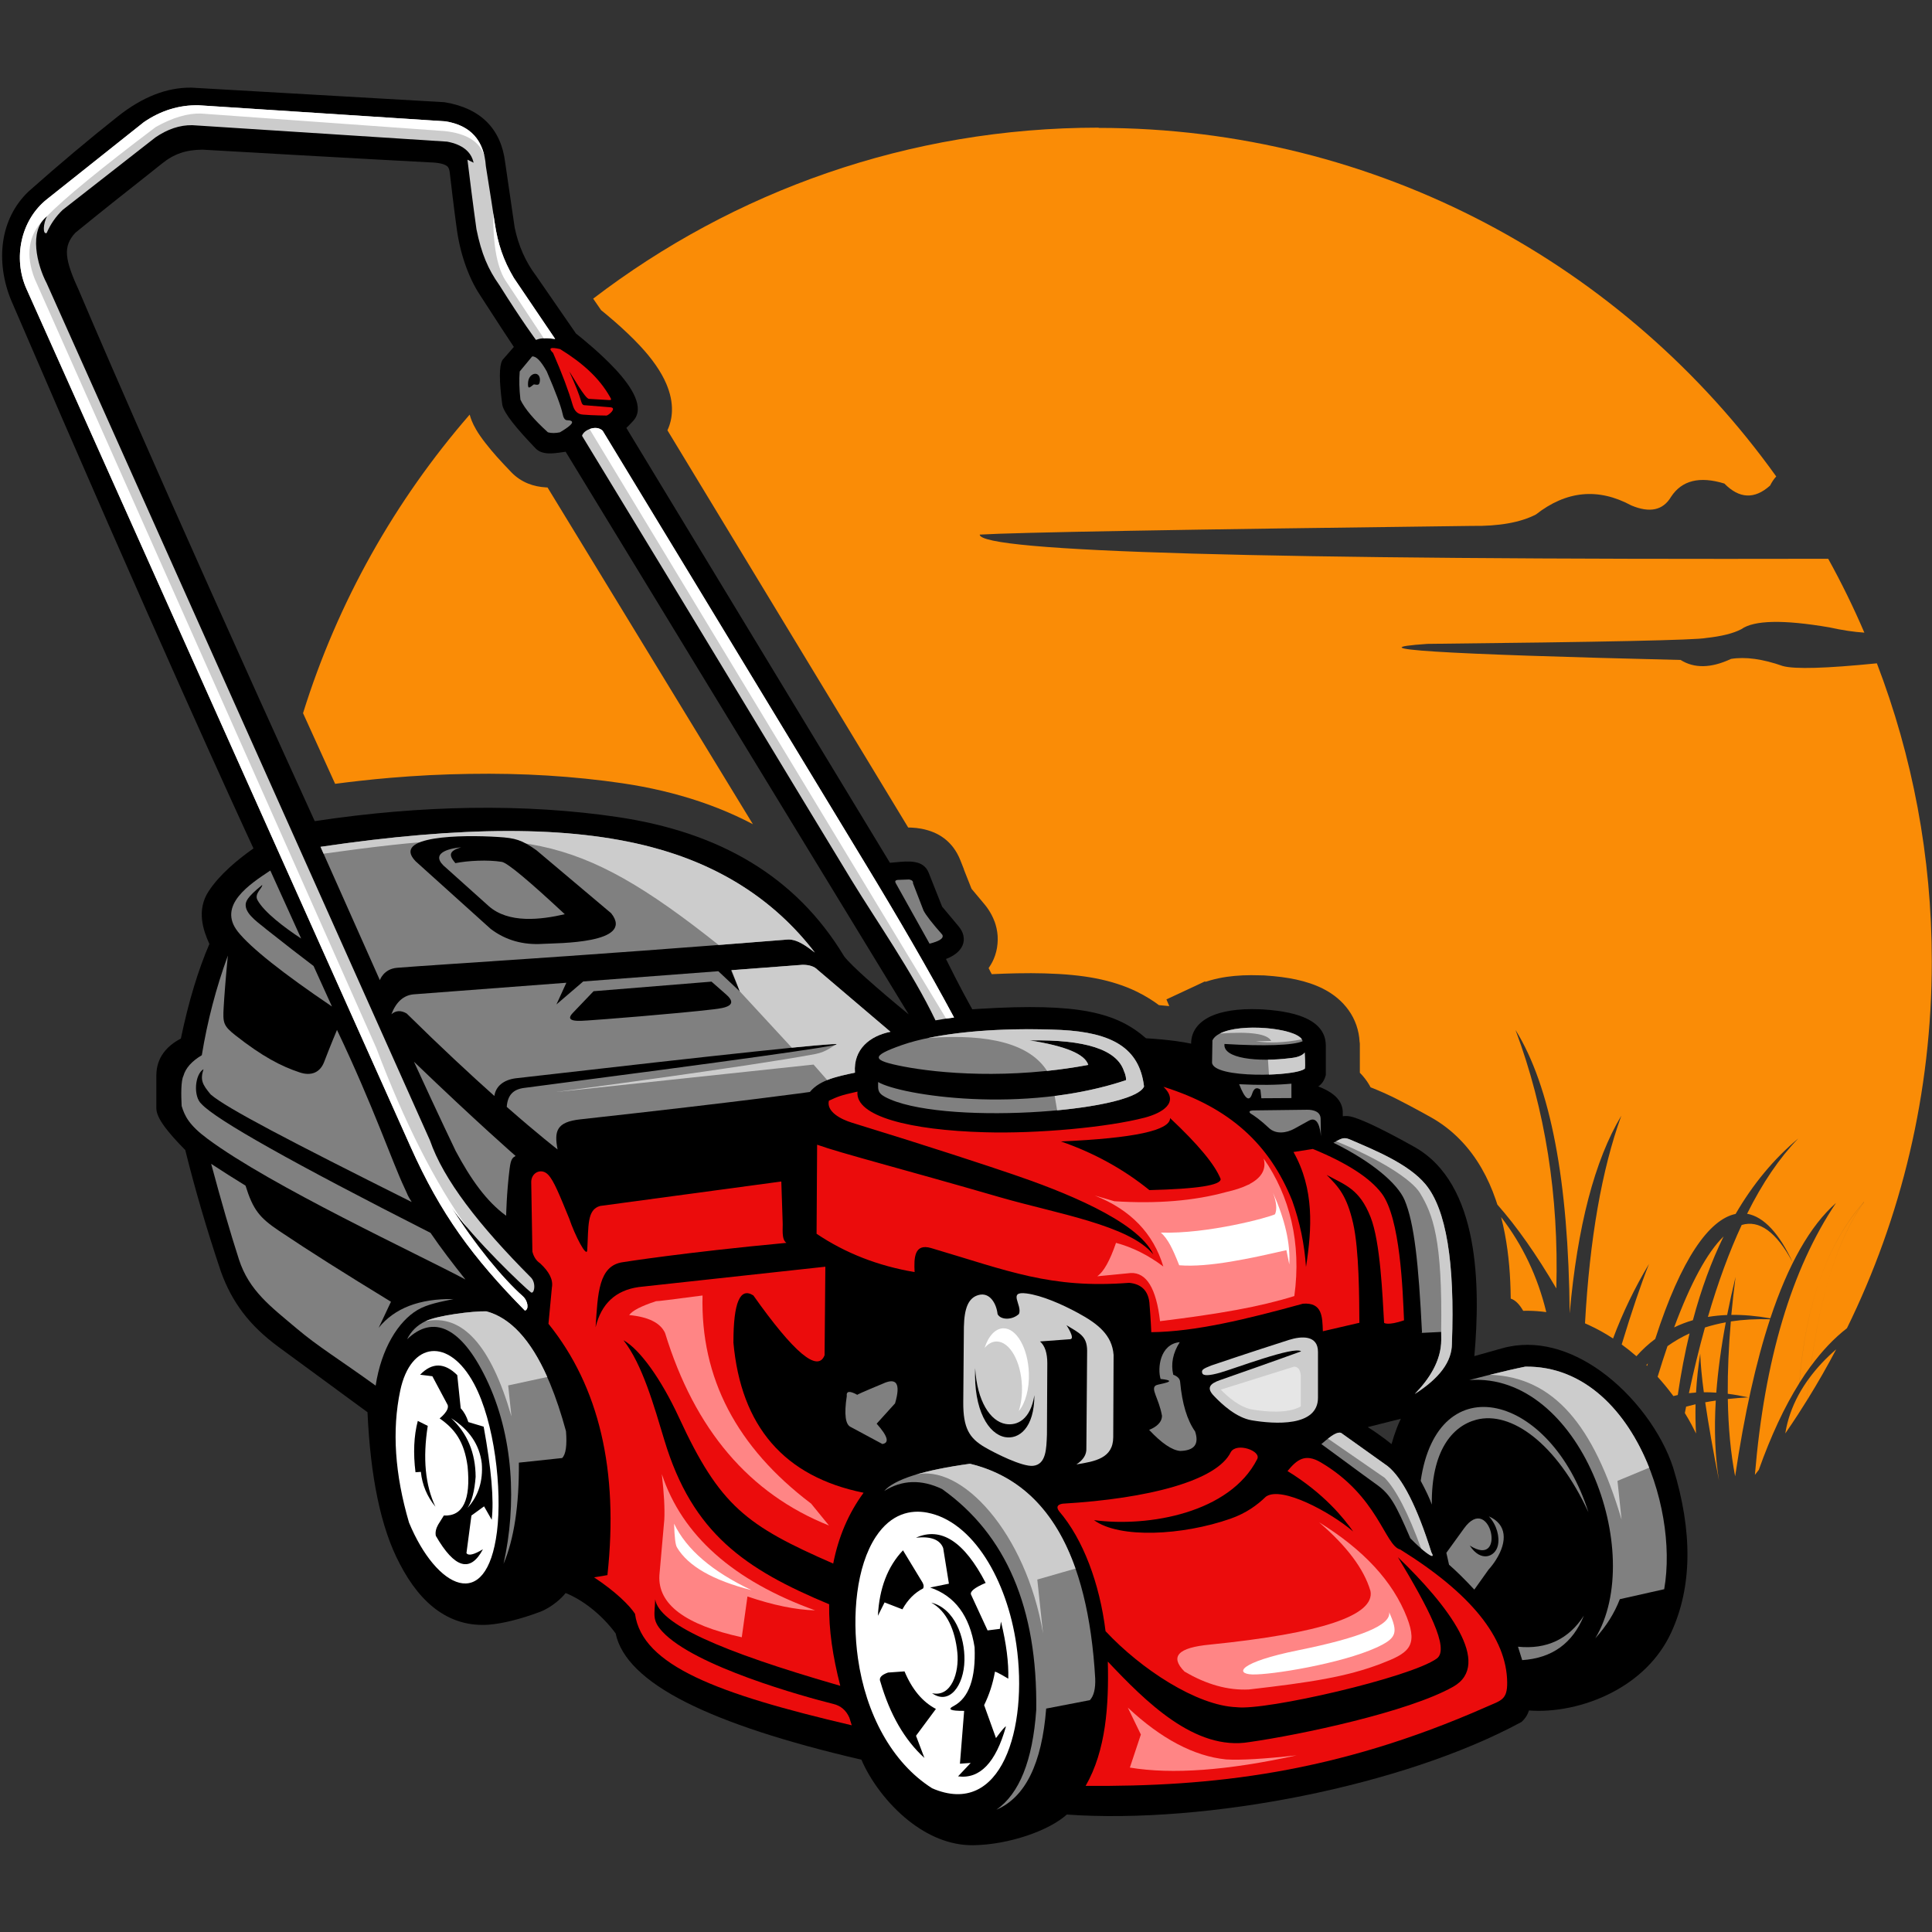 <svg xmlns="http://www.w3.org/2000/svg" xmlns:xlink="http://www.w3.org/1999/xlink" width="500" zoomAndPan="magnify" viewBox="0 0 375 375" height="500" preserveAspectRatio="xMidYMid meet" version="1.0"><rect x="0" y="0" width="375" height="375" fill="#333333" stroke="none"/><defs><clipPath id="c0eebaf4e8"><path d="M 0 17 L 328 17 L 328 358.203 L 0 358.203 Z M 0 17 " clip-rule="nonzero"/></clipPath></defs><path fill="#fa8c06" d="M 213.258 24.777 C 176.359 24.777 142.348 37.152 115.133 57.969 L 116.672 60.199 C 116.945 60.418 117.305 60.715 117.773 61.105 C 118.301 61.543 118.844 62.004 119.371 62.469 C 120.172 63.168 121.004 63.918 121.816 64.695 C 122.656 65.492 123.504 66.34 124.289 67.188 C 125.383 68.367 126.422 69.613 127.312 70.91 C 128.125 72.086 128.816 73.293 129.34 74.52 C 130.078 76.27 130.477 78.023 130.426 79.746 C 130.391 81.043 130.113 82.312 129.547 83.52 L 176.281 160.621 C 176.492 160.621 176.707 160.625 176.922 160.637 C 177.555 160.668 178.188 160.73 178.832 160.855 C 180.453 161.164 181.957 161.738 183.258 162.723 C 184.578 163.723 185.664 165.102 186.414 166.996 L 187.105 168.746 L 187.082 168.75 L 188.574 172.516 L 191.121 175.559 C 191.379 175.867 191.629 176.207 191.859 176.555 C 192.078 176.879 192.285 177.242 192.492 177.633 C 192.707 178.047 192.891 178.457 193.043 178.871 L 193.051 178.871 C 193.191 179.262 193.316 179.688 193.422 180.148 C 193.535 180.66 193.609 181.16 193.641 181.66 C 193.672 182.152 193.664 182.652 193.617 183.176 C 193.57 183.715 193.488 184.223 193.367 184.691 C 193.238 185.207 193.078 185.691 192.883 186.141 C 192.723 186.52 192.527 186.895 192.305 187.266 C 192.172 187.488 192.035 187.699 191.891 187.906 L 192.18 188.469 L 192.172 188.477 C 192.316 188.746 192.145 188.418 192.5 189.086 C 194.172 189.008 195.797 188.949 197.363 188.918 C 199.266 188.883 201.039 188.883 202.695 188.93 C 204.648 188.984 206.438 189.086 208.078 189.246 C 209.766 189.41 211.277 189.625 212.656 189.891 C 214.16 190.18 215.559 190.543 216.879 190.969 C 218.203 191.395 219.43 191.887 220.57 192.441 C 221.473 192.875 222.312 193.344 223.105 193.836 C 223.75 194.238 224.367 194.656 224.953 195.098 L 225.223 195.121 C 225.543 195.148 225.234 195.125 226.09 195.203 C 226.453 195.238 226.746 195.262 226.957 195.285 L 226.402 193.984 L 228.066 193.207 L 231.852 191.441 L 231.852 191.449 L 231.996 191.375 L 232.02 191.363 L 232.195 191.281 L 233.902 190.477 L 233.953 190.582 C 234.297 190.465 234.648 190.359 235.008 190.258 C 235.973 189.984 237.016 189.766 238.125 189.602 C 239.074 189.465 240.105 189.371 241.223 189.316 C 242.266 189.27 243.379 189.27 244.555 189.309 L 244.555 189.305 L 244.574 189.305 L 244.648 189.309 L 244.816 189.316 L 245.137 189.316 L 245.246 189.32 L 245.543 189.34 L 245.551 189.34 C 246.637 189.41 247.691 189.512 248.723 189.641 C 249.773 189.777 250.723 189.938 251.559 190.121 C 252.547 190.336 253.473 190.59 254.355 190.891 C 255.258 191.199 256.078 191.543 256.824 191.922 C 257.848 192.441 258.777 193.055 259.602 193.746 C 260.434 194.445 261.156 195.227 261.773 196.09 C 262.418 196.996 262.922 197.973 263.277 199.012 C 263.625 200.027 263.84 201.102 263.898 202.215 L 263.922 202.379 L 263.945 202.551 L 263.945 208.223 C 264.23 208.508 264.496 208.797 264.742 209.105 C 265.195 209.656 265.578 210.227 265.902 210.812 C 265.945 210.883 265.988 210.965 266.027 211.047 L 266.246 211.133 C 266.5 211.23 266.863 211.379 267.332 211.574 C 267.977 211.848 268.496 212.074 268.887 212.25 C 269.426 212.492 269.91 212.719 270.332 212.926 C 270.574 213.043 271.07 213.301 271.836 213.691 C 272.574 214.07 273.203 214.395 273.691 214.656 C 274.113 214.875 274.711 215.199 275.492 215.625 C 276.195 216.012 276.918 216.406 277.648 216.812 C 279.82 218.02 281.719 219.492 283.363 221.176 C 285.012 222.852 286.406 224.734 287.578 226.77 C 288.676 228.672 289.586 230.719 290.324 232.871 C 290.434 233.184 290.539 233.504 290.641 233.816 C 294.41 238.082 298.223 243.504 302.082 250.086 C 302.578 232.117 299.945 215.395 294.16 199.914 C 300.945 210.848 304.449 229.188 304.672 254.934 C 306.176 238.012 309.52 225.219 314.691 216.566 C 310.906 227.027 308.562 240.457 307.648 256.859 C 307.887 256.961 308.129 257.066 308.367 257.18 C 310.004 257.93 311.586 258.812 313.094 259.801 C 314.961 254.809 317.285 249.988 320.066 245.34 C 318.504 249.273 316.734 254.484 314.77 260.961 C 315.754 261.68 316.707 262.441 317.629 263.242 C 318.758 261.969 319.98 260.852 321.281 259.887 C 326.316 244.27 331.785 236.668 336.879 235.625 C 340.27 229.797 344.324 224.918 349.039 220.984 C 345.406 224.727 342.09 229.59 339.109 235.59 C 342.352 236.156 345.375 239.438 347.957 245.027 C 344.762 239.051 341.434 236.742 338.062 237.766 C 335.656 242.941 333.469 248.895 331.504 255.617 C 332.703 255.414 333.953 255.289 335.238 255.242 C 335.711 252.852 336.254 250.387 336.871 247.852 C 336.547 250.379 336.273 252.832 336.047 255.219 C 338.43 255.188 340.949 255.41 343.617 255.887 C 347.105 245.395 351.348 237.926 356.363 233.496 C 347.73 246.344 342.488 263.934 340.625 286.273 C 340.879 285.945 341.125 285.621 341.383 285.297 C 343.738 278.68 346.359 273.066 349.246 268.465 C 350.48 253.094 354.668 241.367 361.824 233.289 C 356.902 240.102 353.449 250.734 351.469 265.191 C 353.668 262.195 356.012 259.73 358.492 257.805 C 369.039 236.324 374.961 212.156 374.961 186.605 C 374.961 166.215 371.184 146.715 364.301 128.75 C 354.457 129.738 348.371 129.914 346.047 129.277 C 342.117 127.895 338.766 127.441 335.988 127.895 C 332.129 129.703 328.867 129.766 326.207 128.098 C 279.113 126.973 262.742 125.938 277.078 124.977 C 311.238 124.617 329.266 124.238 331.152 123.832 C 334.172 123.508 336.457 122.934 337.996 122.121 C 340.469 120.363 346.168 120.246 355.105 121.777 C 357.605 122.328 359.859 122.668 361.871 122.793 C 359.766 117.883 357.422 113.098 354.852 108.457 C 245.129 108.68 190.207 107.117 190.16 103.766 C 197.246 103.34 229.078 102.777 285.656 102.078 C 290.953 102.156 295.109 101.414 298.113 99.867 C 304.039 95.227 310.219 94.645 316.645 98.109 C 320.227 99.609 322.797 99.051 324.352 96.43 C 326.438 93.242 329.887 92.379 334.703 93.859 C 337.605 96.82 340.566 96.945 343.578 94.242 C 343.926 93.539 344.324 92.953 344.766 92.48 C 315.426 51.512 267.449 24.824 213.23 24.824 Z M 91.16 80.48 C 76.68 97.152 65.547 116.816 58.82 138.426 C 60.816 142.824 62.887 147.395 65.047 152.141 C 66.664 151.926 68.23 151.738 69.766 151.566 C 71.871 151.328 73.891 151.133 75.82 150.969 C 78.27 150.762 80.797 150.59 83.402 150.457 C 85.93 150.332 88.492 150.25 91.074 150.211 C 93.723 150.168 96.301 150.172 98.805 150.227 C 101.418 150.285 103.906 150.387 106.273 150.535 C 108.793 150.688 111.258 150.895 113.66 151.141 C 116.152 151.395 118.523 151.695 120.781 152.027 C 123.43 152.418 126.02 152.91 128.523 153.5 C 131.012 154.09 133.453 154.781 135.844 155.586 C 138.242 156.398 140.555 157.309 142.781 158.328 C 143.93 158.855 145.047 159.406 146.137 159.98 L 106.277 94.617 C 106.18 94.609 106.082 94.609 105.996 94.605 C 104.797 94.535 103.621 94.312 102.484 93.852 C 101.32 93.379 100.211 92.668 99.219 91.633 C 98.633 91.023 98.117 90.484 97.691 90.02 C 97.191 89.488 96.777 89.031 96.449 88.664 C 96.082 88.258 95.715 87.824 95.336 87.375 C 95.02 87 94.664 86.559 94.27 86.055 C 93.883 85.562 93.535 85.094 93.238 84.66 L 93.234 84.66 C 92.93 84.223 92.652 83.793 92.406 83.363 C 92.066 82.785 91.785 82.215 91.562 81.672 L 91.562 81.664 C 91.406 81.27 91.27 80.879 91.168 80.488 Z M 293.23 252.062 C 294.082 252.324 294.895 253.109 295.652 254.43 C 295.941 254.418 296.23 254.418 296.523 254.418 C 297.734 254.426 298.941 254.516 300.133 254.68 C 298.457 247.781 295.535 241.633 291.367 236.234 C 291.641 237.289 291.875 238.355 292.082 239.43 C 292.48 241.516 292.758 243.629 292.941 245.73 C 293.117 247.773 293.207 249.902 293.23 252.062 Z M 349.258 268.43 C 349.98 267.273 350.723 266.18 351.48 265.156 C 353.457 250.699 356.914 240.066 361.836 233.254 C 354.68 241.332 350.492 253.059 349.258 268.43 Z M 348.93 274.637 C 348.965 273.316 349.023 272.023 349.094 270.758 C 349.703 269.633 350.402 268.543 351.176 267.496 C 351 268.914 350.84 270.371 350.691 271.863 C 350.172 272.707 349.637 273.547 349.098 274.375 L 348.93 274.641 Z M 346.531 278.219 C 347.348 277.035 348.148 275.84 348.93 274.637 C 348.965 273.316 349.023 272.023 349.094 270.758 C 349.016 272.023 348.965 273.32 348.93 274.637 C 348.965 273.316 349.023 272.023 349.094 270.758 C 347.82 273.109 346.934 275.613 346.523 278.223 Z M 350.699 271.859 L 350.906 271.52 C 352.848 268.383 354.68 265.18 356.402 261.906 C 354.434 263.598 352.664 265.469 351.184 267.488 C 351.004 268.91 350.844 270.367 350.699 271.859 Z M 329.199 278.254 C 329.09 276.383 329.059 274.488 329.105 272.57 C 328.477 272.711 327.867 272.867 327.277 273.023 C 327.195 273.441 327.109 273.855 327.027 274.27 C 327.496 275.027 327.934 275.797 328.348 276.566 C 328.648 277.129 328.934 277.691 329.207 278.254 Z M 329.199 270.289 C 329.344 267.82 329.609 265.309 330.012 262.75 C 330.082 264.754 330.312 267.25 330.711 270.234 C 331.496 270.23 332.309 270.254 333.129 270.312 C 333.457 266.055 334.066 261.5 334.977 256.664 C 333.57 256.918 332.219 257.254 330.93 257.664 C 329.816 261.656 328.781 265.902 327.816 270.414 C 328.266 270.359 328.727 270.32 329.195 270.289 Z M 330.98 272.18 C 331.598 276.402 332.492 281.488 333.668 287.434 C 332.898 282.789 332.688 277.59 333.031 271.848 C 332.332 271.949 331.645 272.059 330.98 272.184 Z M 335.953 256.496 C 335.523 261.5 335.328 266.18 335.355 270.531 C 336.633 270.691 337.953 270.93 339.328 271.227 C 337.953 271.301 336.629 271.414 335.367 271.547 C 335.457 277.094 335.93 282.098 336.789 286.555 C 338.574 274.523 340.832 264.363 343.559 256.07 C 340.859 255.988 338.328 256.129 335.949 256.492 Z M 325.66 270.77 C 325.371 270.836 325.086 270.898 324.801 270.977 C 324.684 270.816 324.566 270.656 324.441 270.496 C 323.602 269.383 322.703 268.293 321.742 267.238 C 322.375 265.148 323.016 263.164 323.66 261.281 C 324.992 260.328 326.418 259.508 327.941 258.812 C 327.035 262.586 326.27 266.57 325.656 270.77 Z M 319.551 264.961 C 319.652 264.848 319.754 264.742 319.855 264.629 C 319.809 264.789 319.762 264.953 319.711 265.121 L 319.648 265.055 Z M 328.59 256.25 C 327.324 256.617 326.109 257.086 324.949 257.648 C 328.125 249.078 331.348 243.102 334.551 239.988 C 332.172 244.844 330.184 250.262 328.59 256.25 Z M 328.59 256.25 " fill-opacity="1" fill-rule="evenodd"/><g clip-path="url(#c0eebaf4e8)"><path fill="#000000" d="M 49.191 164.664 C 46.449 158.75 30.305 123.699 2.203 58.371 L 2.195 58.359 C 0.668 54.676 0.039 50.59 0.633 46.727 C 1.172 43.203 2.723 39.871 5.516 37.188 L 5.551 37.156 C 8.574 34.477 11.535 31.918 14.441 29.477 C 17.328 27.051 20.129 24.766 22.84 22.621 C 27.621 18.824 32.383 16.953 37.121 17.012 L 37.176 17.012 L 86.23 19.836 L 86.301 19.844 L 86.363 19.855 C 89.805 20.43 92.512 21.695 94.477 23.645 C 96.453 25.609 97.648 28.234 98.051 31.516 L 99.902 44.199 C 100.27 45.953 100.797 47.605 101.488 49.168 C 102.184 50.73 103.039 52.191 104.066 53.543 L 104.094 53.586 L 111.793 64.734 C 113.078 65.754 116.594 68.598 119.461 71.68 C 122.758 75.234 125.164 79.168 122.93 81.664 C 122.453 82.191 121.965 82.691 121.578 83.062 L 172.734 167.465 C 173.066 167.441 173.418 167.406 173.766 167.375 C 176.406 167.121 179.254 166.848 180.266 169.418 L 182.863 175.973 L 186.059 179.793 C 186.562 180.391 186.863 180.992 186.992 181.582 C 187.148 182.27 187.078 182.914 186.824 183.512 C 186.586 184.059 186.199 184.551 185.691 184.977 C 185.137 185.438 184.426 185.836 183.613 186.137 C 186.234 191.441 188.008 194.641 188.723 195.902 L 189.02 195.883 L 189.023 195.883 L 190.035 195.816 L 190.113 195.812 C 199.832 195.219 206.492 195.402 211.434 196.367 C 216.352 197.328 219.602 199.047 222.438 201.527 C 224.613 201.656 226.539 201.84 228.211 202.066 C 229.32 202.215 230.32 202.387 231.207 202.574 L 231.203 202.426 L 231.203 202.344 L 231.207 202.266 L 231.207 202.254 C 231.324 200.129 232.594 198.395 235.012 197.262 C 237.168 196.262 240.301 195.746 244.406 195.895 C 244.68 195.906 244.926 195.918 245.137 195.93 L 245.148 195.93 C 248.953 196.168 251.848 196.797 253.836 197.812 C 256.098 198.969 257.262 200.609 257.332 202.73 L 257.34 202.766 L 257.34 208.645 L 257.297 208.797 C 257.121 209.449 256.832 209.996 256.422 210.422 C 256.258 210.598 256.066 210.754 255.871 210.883 C 257.125 211.352 258.133 211.895 258.879 212.512 C 259.969 213.41 260.547 214.473 260.625 215.684 L 260.625 215.746 L 260.637 216.668 C 261.18 216.566 261.844 216.586 262.707 216.859 C 263.902 217.23 265.484 217.906 267.453 218.867 C 269.355 219.797 271.691 221.031 274.457 222.574 C 280.883 226.148 284.121 232.965 285.59 240.656 C 287.012 248.113 286.77 256.375 286.172 263.219 L 291.566 261.703 C 298.133 259.863 304.785 261.969 310.457 265.965 C 317.219 270.734 322.617 278.242 324.75 284.852 L 324.754 284.863 C 326.66 291.074 327.586 296.836 327.531 302.148 C 327.477 307.512 326.43 312.418 324.387 316.852 C 321.934 322.188 317.684 326.012 312.934 328.492 C 307.59 331.289 301.578 332.379 296.777 332 C 296.711 332.207 296.629 332.414 296.539 332.609 C 296.281 333.172 295.914 333.668 295.449 334.109 L 295.34 334.215 L 295.203 334.293 C 283.785 340.469 268.574 345.406 252.859 348.574 C 236.992 351.773 220.594 353.164 207.07 352.203 C 205.336 353.762 202.543 355.219 199.34 356.297 C 196.066 357.398 192.32 358.121 188.848 358.156 C 184.246 358.203 179.969 356.238 176.387 353.406 C 172.156 350.055 168.871 345.465 167.203 341.559 C 152.398 338.117 141.051 334.402 133.16 330.418 C 125.059 326.328 120.508 321.867 119.496 317.047 C 118.098 315.141 116.406 313.441 114.637 312.062 C 113.027 310.812 111.355 309.828 109.789 309.207 C 109.344 309.77 108.719 310.402 107.984 310.988 C 107.043 311.746 105.895 312.465 104.734 312.895 C 102.84 313.594 101.062 314.152 99.418 314.559 C 97.754 314.977 96.227 315.242 94.844 315.355 L 94.824 315.355 C 91.223 315.602 87.961 314.707 85.047 312.676 C 82.199 310.691 79.707 307.633 77.57 303.492 C 75.75 300.051 74.312 295.824 73.27 290.801 C 72.262 285.98 71.617 280.414 71.332 274.113 L 54.074 261.449 C 51.227 259.359 48.973 257.191 47.156 254.805 C 45.34 252.41 43.969 249.824 42.91 246.898 L 42.898 246.871 C 41.527 242.801 40.254 238.762 39.082 234.758 C 37.938 230.852 36.898 227.008 35.961 223.223 C 34.215 221.461 32.891 219.961 31.98 218.73 C 30.914 217.289 30.371 216.113 30.352 215.207 L 30.344 215.184 L 30.344 208.637 L 30.352 208.625 C 30.371 207.004 30.836 205.566 31.762 204.32 C 32.555 203.25 33.664 202.34 35.105 201.586 C 35.863 197.973 36.695 194.645 37.621 191.598 C 38.539 188.559 39.543 185.762 40.645 183.223 C 39.965 181.754 39.406 180.184 39.223 178.574 C 39.012 176.691 39.312 174.785 40.516 172.961 C 41.52 171.434 42.852 169.93 44.469 168.449 C 45.848 167.176 47.445 165.914 49.227 164.656 Z M 168.387 190.094 C 170.582 192.059 173.355 194.414 176.383 196.895 L 109.789 87.684 C 109.582 87.711 109.355 87.742 109.121 87.777 C 107.352 88.039 105.227 88.344 103.969 87.043 C 102.023 85.016 100.52 83.328 99.465 81.98 C 98.324 80.523 97.672 79.398 97.5 78.598 L 97.488 78.516 C 96.875 73.926 96.875 71.078 97.477 69.977 L 97.543 69.852 L 97.621 69.762 L 99.738 67.34 C 98.828 65.973 96.668 62.711 93.125 57.203 C 92.02 55.531 91.043 53.477 90.262 51.215 C 89.504 49.012 88.938 46.625 88.633 44.227 C 88.598 43.98 88.156 40.914 87.297 33.5 C 87.238 32.984 87.125 32.52 86.758 32.238 C 86.238 31.836 85.23 31.562 83.348 31.508 L 83.32 31.508 C 83.277 31.508 68.352 30.727 39.32 29.051 C 37.719 29.059 36.316 29.266 35.039 29.703 C 33.762 30.141 32.59 30.816 31.441 31.75 C 30.559 32.469 29.387 33.391 27.848 34.605 C 24.754 37.047 20.207 40.621 14.633 45.172 C 13.359 46.539 12.879 47.875 13.008 49.5 C 13.156 51.336 14.031 53.598 15.414 56.605 L 15.426 56.641 C 15.465 56.742 29.836 90.832 61.09 159.383 C 71.785 157.766 81.828 156.961 91.168 156.812 C 101.637 156.645 111.207 157.309 119.816 158.578 C 129.723 160.047 138.387 162.91 145.746 167.363 C 153.113 171.816 159.168 177.852 163.855 185.633 C 164.566 186.555 166.184 188.133 168.379 190.098 Z M 265.477 277 C 266.129 277.406 266.77 277.832 267.395 278.273 C 268.324 278.918 269.223 279.594 270.094 280.297 C 270.391 279.242 270.723 278.23 271.094 277.258 C 271.344 276.613 271.609 275.984 271.895 275.383 L 265.473 277 Z M 265.477 277 " fill-opacity="1" fill-rule="evenodd"/></g><path fill="#cccccc" d="M 185.176 197.492 C 180.316 188.402 174.086 177.723 168.02 167.742 C 159.98 154.52 142.965 126.367 116.969 83.598 C 115.715 82.445 113.293 83.406 112.973 84.59 C 136.984 123.969 154.48 153.117 165.266 170.812 C 170.102 178.738 177.074 188.641 181.578 198.051 C 182.758 197.844 183.953 197.652 185.176 197.5 Z M 96.902 55.301 C 101.414 62.492 104.031 65.973 104.031 65.973 C 104.711 65.711 105.371 65.535 107.754 65.785 C 107.754 65.785 105.078 61.828 99.727 53.922 C 97.672 50.457 96.625 47.254 96.039 43.348 C 95.719 41.219 95.141 37.426 94.305 32.25 C 93.961 27.246 91.355 24.348 86.496 23.551 C 86.496 23.551 70.516 22.508 38.555 20.43 C 34.766 20.359 31.223 21.449 27.926 23.703 C 27.926 23.703 21.652 28.691 9.109 38.668 C 4 42.723 2.496 50.176 5.145 56.07 C 46.023 147.379 70.883 202.902 79.719 222.637 C 85.516 235.578 91.676 244.027 101.887 254.379 C 102.691 254.199 102.516 252.512 101.477 251.59 C 97.512 248.059 92.168 241.559 87.691 234.445 C 91.902 240.496 101.84 249.941 103.047 250.836 C 103.676 251.297 104.148 249.055 103.039 247.945 C 92.914 237.785 86.078 228.945 83.457 221.359 C 33.855 110.434 9.055 54.969 9.055 54.969 C 7.207 51.457 5.512 44.797 9.133 41.953 C 8.363 43.441 8.27 45.562 9.055 45.23 C 9.797 43.512 10.836 42.016 12.176 40.73 C 24.168 31.359 30.16 26.676 30.16 26.676 C 32.52 25.059 34.898 24.266 37.301 24.297 C 70.305 26.43 86.801 27.492 86.801 27.492 C 89.746 28.062 91.457 29.426 91.926 31.586 C 91.133 31.188 90.734 30.992 90.734 30.992 C 91.801 39.773 92.48 44.488 92.48 44.488 C 93.441 49.25 94.75 52.266 96.902 55.309 Z M 96.902 55.301 " fill-opacity="1" fill-rule="evenodd"/><path fill="#ffffff" d="M 94.051 30.414 C 93.238 26.535 90.723 24.25 86.492 23.555 C 86.492 23.555 70.512 22.512 38.551 20.434 C 34.762 20.363 31.215 21.453 27.918 23.711 C 27.918 23.711 21.645 28.695 9.102 38.676 C 3.996 42.73 2.492 50.18 5.137 56.078 C 46.02 147.383 70.879 202.906 79.715 222.645 C 85.508 235.582 91.672 244.031 101.879 254.383 C 102.688 254.207 102.508 252.52 101.473 251.594 C 97.508 248.066 92.16 241.562 87.688 234.453 C 88.512 235.637 89.559 236.949 90.711 238.305 C 84.426 229.566 78.535 217.938 73.039 203.414 C 73.039 203.414 50.93 153.645 6.723 54.102 C 4.953 49.516 5.504 45.707 8.379 42.676 C 8.602 42.418 8.844 42.18 9.121 41.961 C 12.508 38.492 19.543 32.723 30.227 24.652 C 33.496 22.828 36.426 21.957 39.012 22.039 C 70.559 24.309 86.332 25.445 86.332 25.445 C 90.676 25.918 93.25 27.578 94.051 30.418 Z M 94.051 30.414 " fill-opacity="1" fill-rule="evenodd"/><path fill="#808080" d="M 108.695 83.902 C 111.281 82.387 111.73 81.605 110.043 81.559 C 109.629 81.535 109.344 81.109 109.191 80.281 C 108.871 78.816 107.852 76.094 106.129 72.102 C 105 70.07 104.055 69.102 103.289 69.188 C 101.68 71.129 100.875 72.102 100.875 72.102 C 100.738 73.719 100.785 75.543 101.016 77.578 C 101.863 79.352 103.641 81.457 106.348 83.91 C 107.012 84.098 107.793 84.098 108.695 83.91 Z M 103.625 74.605 C 104.383 74.73 104.629 74.777 104.758 74.164 C 104.969 73.191 104.48 72.375 103.641 72.582 C 102.969 72.789 102.496 73.43 102.484 74.5 C 102.473 75.496 102.688 75.363 103.621 74.605 Z M 103.625 74.605 " fill-opacity="1" fill-rule="evenodd"/><path fill="#eb0c0c" d="M 117.715 80.66 C 117.715 80.66 115.02 80.637 113.18 80.477 C 112.078 80.41 111.492 79.77 111.137 78.543 C 110.352 75.828 109.09 72.48 107.352 68.508 C 106.363 67.566 106.816 67.316 108.723 67.762 C 113.238 70.562 116.328 73.422 118.359 76.977 C 118.656 77.492 118.785 77.688 118.176 77.652 L 114.309 77.418 C 113.555 77.371 111.113 72.949 110.5 72.113 C 111.613 74.52 112.395 76.484 112.844 78.023 C 112.961 78.473 113.199 78.68 113.547 78.656 L 118.473 79.055 C 119.832 79.16 118.121 80.629 117.715 80.664 Z M 117.715 80.66 " fill-opacity="1" fill-rule="evenodd"/><path fill="#ffffff" d="M 185.176 197.492 C 180.316 188.402 174.086 177.723 168.02 167.742 C 159.98 154.52 142.965 126.367 116.969 83.598 C 116.5 83.168 115.73 82.801 114.434 83.281 L 183.648 197.707 C 184.152 197.629 184.668 197.559 185.176 197.492 Z M 105.555 65.676 L 98.359 54.812 C 96.547 52.281 95.68 47.816 95.742 41.41 C 95.859 42.16 95.957 42.812 96.039 43.352 C 96.625 47.262 97.672 50.465 99.727 53.93 C 105.078 61.832 107.754 65.789 107.754 65.789 C 106.266 65.637 106.125 65.582 105.555 65.676 Z M 105.555 65.676 " fill-opacity="1" fill-rule="evenodd"/><path fill="#808080" d="M 180.426 183.168 C 182.254 182.703 183.281 182.145 182.898 181.422 C 180.934 179.203 179.719 177.637 179.258 176.738 C 179.258 176.738 178.578 174.98 177.215 171.457 C 177.27 171.055 177.02 170.812 176.469 170.711 C 176.469 170.711 175.711 170.734 174.203 170.789 C 173.777 170.863 173.664 171.07 173.867 171.422 C 178.152 179.078 180.426 183.168 180.426 183.168 Z M 180.426 183.168 " fill-opacity="1" fill-rule="evenodd"/><path fill="#eb0c0c" d="M 268.652 256.77 C 268.652 256.77 269.348 257.363 272.52 256.273 C 272.273 250.523 271.805 236.406 268.172 231.621 C 265.875 228.594 261.422 225.723 254.828 223.012 C 254.828 223.012 254.828 223.012 251.066 223.602 C 255.113 230.797 254.664 238.438 253.492 245.91 C 253.195 241.488 252.301 237.199 250.816 233.043 C 246.418 222.156 238.82 215.027 225.82 210.941 C 229.043 214.016 225.539 216.051 222.199 216.93 C 215.004 218.816 201.352 220.074 191.133 219.77 C 176.637 219.367 165.957 216.68 166.434 211.879 C 162.953 212.641 162.555 212.895 160.887 213.648 C 160.375 215.773 163.207 217.254 165.332 217.906 C 181.121 222.762 191.535 226.219 196.555 227.926 C 205.785 231.062 220.82 236.867 223.852 243.488 C 219.227 237.805 205.016 235.547 194.145 232.398 C 174.641 226.746 163.344 223.883 158.602 222.188 L 158.496 239.473 C 164.07 243.227 170.414 245.707 177.523 246.91 C 177.383 244.152 177.453 241.285 180.738 242.25 C 195.699 246.672 203.914 250.172 219.152 248.996 C 221.496 249.207 222.809 250.477 223.094 252.785 C 223.367 256.094 223.465 258.578 223.465 258.578 C 232.082 258.48 241.992 256.047 252.902 253.047 C 256.688 252.766 256.66 255.605 256.766 258.395 C 265.039 256.457 263.855 256.766 263.855 256.766 C 263.82 252.027 263.82 242.605 262.637 237.426 C 261.418 232.102 259.832 230.371 257.504 228.055 C 261.145 230.027 263.879 230.781 266.027 236.234 C 267.934 241.07 268.336 251.434 268.652 256.758 Z M 268.652 256.77 " fill-opacity="1" fill-rule="evenodd"/><path fill="#ff8585" d="M 242.566 229.805 L 242.57 229.84 C 242.465 229.879 242.359 229.922 242.254 229.969 C 241.129 230.523 239.703 230.992 237.973 231.383 C 231.77 233.09 224.551 233.688 216.305 233.16 C 213.77 232.422 212.504 232.055 212.504 232.055 C 219.43 234.801 223.863 239.391 225.797 245.828 C 222.887 243.629 219.824 242.102 216.617 241.238 C 215.434 244.703 214.219 246.863 212.977 247.727 C 217.305 247.309 219.465 247.094 219.465 247.094 C 222.531 246.953 224.43 250.066 225.164 256.438 C 236.641 255.035 244.551 253.645 251.227 251.566 C 252.656 241.285 250.32 232.082 245.277 224.875 C 245.82 226.906 244.914 228.555 242.566 229.805 Z M 242.566 229.805 " fill-opacity="1" fill-rule="evenodd"/><path fill="#000000" d="M 236.926 228.844 C 237.008 230.051 232.398 230.77 223.098 231 C 218.074 226.93 212.352 223.781 205.93 221.555 C 220.062 220.934 227.125 219.422 227.113 217.02 C 232.559 222.129 235.824 226.066 236.926 228.844 Z M 236.926 228.844 " fill-opacity="1" fill-rule="evenodd"/><path fill="#808080" d="M 222.059 210.906 C 221.176 203.379 215.812 200.418 205.93 199.91 C 192.488 199.324 181.352 200.637 175.078 202.84 C 168.91 205.008 169.168 205.801 175.25 206.988 C 182.23 208.348 195.941 209.551 211.238 206.695 C 210.605 204.602 206.809 203.02 199.855 201.941 C 210.656 201.738 216.754 203.707 218.152 207.852 C 218.508 208.613 218.617 209.371 218.57 209.652 C 198.727 216.332 174.797 212.594 170.445 210.023 C 170.398 211.859 170.445 210.023 170.445 210.023 C 170.484 211.219 170.172 212.031 171.734 212.883 C 182.062 218.516 219.82 215.941 222.062 210.906 Z M 222.059 210.906 " fill-opacity="1" fill-rule="evenodd"/><path fill="#cccccc" d="M 222.059 210.906 C 221.176 203.379 215.812 200.418 205.93 199.91 C 195.59 199.461 186.609 200.137 180.164 201.473 C 192.242 200.578 199.934 202.711 203.23 207.863 C 205.828 207.59 208.504 207.211 211.227 206.703 C 210.594 204.605 206.797 203.023 199.844 201.945 C 210.645 201.746 216.742 203.711 218.141 207.855 C 218.492 208.621 218.605 209.379 218.559 209.656 C 214.062 211.172 209.355 212.148 204.715 212.727 L 205.188 215.516 C 213.953 214.691 221.109 213.016 222.047 210.906 Z M 222.059 210.906 " fill-opacity="1" fill-rule="evenodd"/><path fill="#808080" d="M 235.258 206.27 C 235.559 209.387 251.398 208.941 253.207 207.465 C 253.352 207.578 253.363 206.52 253.242 204.293 C 252.523 205.203 250.977 205.316 250.355 205.395 C 244.062 206.176 237.305 205.453 237.672 202.633 C 245.418 203.09 250.973 202.914 252.836 202.105 C 252.449 199.277 237.203 198.02 235.332 201.93 C 235.285 204.82 235.258 206.266 235.258 206.266 Z M 235.258 206.27 " fill-opacity="1" fill-rule="evenodd"/><path fill="#cccccc" d="M 246.301 208.574 C 249.578 208.473 252.492 208.047 253.207 207.465 C 253.352 207.578 253.363 206.52 253.242 204.293 C 252.523 205.203 250.977 205.316 250.355 205.395 C 248.934 205.57 247.492 205.672 246.113 205.691 Z M 252.691 201.738 C 251.332 199.543 240.875 198.512 236.777 200.609 C 242.707 200.184 246.023 200.664 246.734 202.043 C 244.758 202.094 243.77 202.117 243.77 202.117 C 246.359 202.508 249.336 202.379 252.699 201.734 Z M 252.691 201.738 " fill-opacity="1" fill-rule="evenodd"/><path fill="#808080" d="M 250.664 210.344 C 250.664 212.203 250.664 213.133 250.664 213.133 C 250.664 213.133 248.715 213.145 244.828 213.168 C 244.828 213.168 244.77 212.613 244.645 211.492 C 243.91 210.965 243.379 211.227 243.047 212.273 C 242.496 213.961 241.656 213.352 240.52 210.449 C 244.484 210.645 247.863 210.609 250.664 210.34 Z M 250.664 210.344 " fill-opacity="1" fill-rule="evenodd"/><path fill="#808080" d="M 243.211 215.527 C 242.531 215.574 242.359 215.762 242.703 216.102 C 243.465 216.562 244.781 217.496 246.27 218.918 C 247.648 220.227 249.688 219.926 251.219 219.086 C 251.688 218.824 252.574 218.34 254.074 217.508 C 255.805 216.551 256.273 219.09 256.391 220.559 C 256.391 220.559 256.375 218.941 256.332 217.137 C 256.305 215.738 254.895 215.391 253.719 215.402 C 253.719 215.402 250.215 215.441 243.211 215.531 Z M 243.211 215.527 " fill-opacity="1" fill-rule="evenodd"/><path fill="#808080" d="M 272.633 232.93 C 274.516 237.418 275.34 245.145 276.012 258.688 L 275.512 258.711 L 276.023 258.711 L 279.742 258.527 C 279.75 259.141 279.754 259.66 279.754 260.062 C 279.762 264.16 277.379 267.75 274.617 270.586 C 279.469 267.488 281.809 264.277 281.82 260.844 C 282.418 245.059 280.715 234.742 276.707 229.902 C 273.367 225.875 266.637 223.188 262.008 221.188 C 260.707 220.625 260.238 221.129 258.82 221.801 C 266.281 225.469 271.289 229.727 272.645 232.961 Z M 272.633 232.93 " fill-opacity="1" fill-rule="evenodd"/><path fill="#cccccc" d="M 279.73 258.5 C 279.738 259.109 279.742 259.629 279.742 260.031 C 279.75 264.133 277.367 267.719 274.605 270.555 C 279.457 267.457 281.797 264.25 281.809 260.816 C 282.406 245.027 280.703 234.711 276.695 229.875 C 273.355 225.848 266.625 223.16 261.996 221.156 C 260.875 220.672 260.371 220.98 259.34 221.512 C 267.738 224.957 273.953 228.887 275.605 231.539 C 278.086 235.648 280.016 240.414 279.727 258.5 Z M 279.73 258.5 " fill-opacity="1" fill-rule="evenodd"/><path fill="#808080" d="M 225.531 274.754 C 224.922 271.367 223.23 269.516 224.395 268.879 C 224.84 268.637 229.277 268.074 225.27 267.656 C 224.645 265.648 225.105 260.891 228.988 260.512 C 227.656 262.613 227.234 264.723 227.727 266.832 C 228.578 267.152 229.023 267.617 229.066 268.246 C 229.449 272.449 230.422 275.648 231.965 277.84 C 232.789 280.305 231.824 281.562 229.066 281.629 C 227.473 281.488 225.465 280.121 223.047 277.539 C 224.367 277.016 225.566 276.109 225.539 274.75 Z M 225.531 274.754 " fill-opacity="1" fill-rule="evenodd"/><path fill="#cccccc" d="M 255.82 271.297 C 255.82 269.645 255.82 266.684 255.82 262.406 C 255.82 259.109 252.617 259.301 250.152 260.086 C 248.125 260.73 242.254 262.621 235.086 265.047 C 233.551 265.672 233.148 265.867 233.355 266.523 C 233.547 267.117 234.805 267.004 236.809 266.441 C 239.535 265.672 251.285 261.199 252.547 262.297 C 252.547 262.297 246.828 264.379 236.812 267.875 C 234.801 268.578 234.098 269.402 235.676 271 C 237.164 272.559 239.945 275.164 242.949 275.68 C 247.367 276.43 255.82 276.988 255.82 271.297 Z M 255.82 271.297 " fill-opacity="1" fill-rule="evenodd"/><path fill="#e6e6e6" d="M 236.949 269.727 C 238.285 271.094 240.594 273.16 243.082 273.59 C 245.734 274.043 250.047 274.41 252.484 272.977 L 252.484 266.992 C 252.391 265.855 251.953 265.281 251.172 265.27 Z M 236.949 269.727 " fill-opacity="1" fill-rule="evenodd"/><path fill="#808080" d="M 273.746 298.582 C 275.93 300.863 278.93 303.195 277.836 301.312 C 275.055 292.477 272.23 286.898 269.359 284.586 C 269.359 284.586 266.336 282.43 260.293 278.113 C 259.258 277.762 257.273 279.652 256.477 280.297 C 263.66 285.602 267.449 288.332 267.449 288.332 C 269.895 290.152 270.934 292.039 273.746 298.578 Z M 273.746 298.582 " fill-opacity="1" fill-rule="evenodd"/><path fill="#cccccc" d="M 275.855 300.578 C 277.395 301.898 278.602 302.621 277.836 301.32 C 275.055 292.484 272.23 286.906 269.359 284.59 C 269.359 284.59 266.336 282.434 260.293 278.117 C 259.648 277.898 258.625 278.555 257.762 279.238 L 268.762 286.84 C 270.977 289.113 273.34 293.691 275.848 300.578 Z M 275.855 300.578 " fill-opacity="1" fill-rule="evenodd"/><path fill="#eb0c0c" d="M 271.781 300.758 C 285.52 309.289 292.438 317.883 292.543 326.527 C 292.586 329.961 291.367 330.039 288.461 331.324 C 259.203 344.234 235.137 346.82 210.723 346.637 C 214.672 339.762 215.238 331.027 215.027 322.512 C 222.34 330.242 231.93 339.93 242.547 338.129 C 252.277 336.75 273.41 332.297 282.074 327.387 C 289.781 323.016 281.043 311.562 271.332 302.242 C 277.133 311.879 281.477 320.043 278.879 321.922 C 273.766 325.617 245.59 332.09 240.027 331.367 C 232.309 331.086 221.453 323.98 214.586 316.609 C 213.445 307.34 210.215 298.742 205.586 293.348 C 204.977 292.539 205.199 292.039 206.254 291.863 C 222.945 290.879 236.215 287.41 238.902 281.844 C 240.043 279.902 244.91 281.637 244.012 283.234 C 238.727 293.629 223.016 296.469 212.344 295.059 C 217.285 298.684 229.527 298.039 238.832 294.781 C 241.844 293.727 244.012 292.152 245.711 290.5 C 248.746 288.352 258.281 293.52 262.648 297.262 C 260.859 294.723 257.055 289.922 249.906 285.531 C 251.746 283.289 253.34 282.066 256.352 283.84 C 267.52 290.406 268.809 300.023 271.766 300.75 Z M 271.781 300.758 " fill-opacity="1" fill-rule="evenodd"/><path fill="#eb0c0c" d="M 142.348 260.52 C 143.805 276.887 152.227 286.629 167.621 289.742 C 164.699 293.727 162.734 298.312 161.727 303.488 C 144.852 296.113 139.738 292.344 131.801 275.164 C 128.312 267.625 124.164 261.879 121.016 260.141 C 124.691 264.816 126.945 272.891 128.973 279.598 C 134.406 297.602 144.59 304.578 160.938 311.387 C 160.867 316.418 161.637 321.508 163.098 327.215 C 139.348 320.371 127.961 315.184 127.168 310.426 C 127.094 313.359 126.48 314.438 128.562 316.688 C 134.824 323.461 156.055 329.312 161.73 330.73 C 163.188 331.074 164.234 331.965 164.863 333.398 C 165.012 333.883 165.172 334.379 165.324 334.879 C 139.246 328.773 124.645 323.301 123.254 313.238 C 122.172 311.582 119.531 308.965 115.312 306.164 C 115.312 306.164 115.82 306.082 117.902 305.73 C 120.109 285.418 116.301 269.16 106.457 256.949 C 106.457 256.949 106.68 254.59 107.125 249.883 C 107.398 248.426 106.629 246.863 104.824 245.199 C 104.082 244.703 103.59 243.945 103.336 242.93 C 103.336 242.93 103.262 238.473 103.113 229.547 C 103.027 227.652 105.023 226.605 106.379 227.992 C 107.52 229.156 108.668 232.117 110.477 236.5 C 111.582 239.773 113.891 244.27 113.984 242.637 C 114.258 237.938 113.902 234.781 116.496 234.074 C 116.496 234.074 126.68 232.699 151.652 229.328 C 151.895 236.789 151.914 237.258 151.914 237.258 C 151.984 238.383 151.629 240.582 152.648 241.238 C 132.527 243.121 120.953 244.98 120.953 244.98 C 116.141 245.613 116.039 251.113 115.602 257.621 C 116.703 253.047 119.5 250.441 124 249.812 C 148.129 247.184 160.199 245.867 160.199 245.867 C 160.098 257.32 160.051 263.047 160.051 263.047 C 158.727 266.457 154.113 262.59 146.227 251.445 C 143.645 249.793 142.359 252.816 142.359 260.52 Z M 142.348 260.52 " fill-opacity="1" fill-rule="evenodd"/><path fill="#cccccc" d="M 216.148 262.969 C 216.148 262.969 216.125 268.301 216.078 278.957 C 216.062 283.059 212.551 283.656 208.934 284.242 C 210.273 283.363 210.918 282.328 210.863 281.121 C 210.863 281.121 210.91 274.801 211.012 262.16 C 210.984 259.27 209.508 258.773 207 257.215 C 207 257.215 208.77 259.863 207.727 259.938 C 206.418 260.031 204.82 260.156 201.867 260.375 C 202.816 261.199 203.281 262.609 203.281 264.617 C 203.281 264.617 203.258 269.23 203.211 278.449 C 203.105 281.16 203.074 284.23 200.543 284.512 C 198.43 284.75 193.074 282.031 191.145 280.902 C 188.152 279.156 186.93 277.199 186.969 272.125 C 186.992 269.074 187.035 264.215 187.09 257.551 C 187.172 253.945 187.945 251.938 189.887 251.375 C 192.16 250.711 193.426 253.117 193.629 255.066 C 194.223 256.242 196.488 256.266 197.789 255.027 C 198.469 253.281 195.516 250.578 199.234 251.055 C 202.234 251.441 206.117 253.156 209.164 254.805 C 213.172 256.965 215.855 259.156 216.148 262.988 Z M 200.773 270.793 C 200.777 277.195 197.75 279.434 195.074 278.941 C 191.879 278.355 188.953 273.711 189.277 265.562 C 189.645 272.012 192.238 275.875 195.191 276.391 C 197.383 276.773 200.02 275.602 200.777 270.785 Z M 200.773 270.793 " fill-opacity="1" fill-rule="evenodd"/><path fill="#808080" d="M 62.211 164.367 C 69.891 181.617 73.73 190.246 73.73 190.246 C 73.73 190.246 74.445 188.062 77.074 187.848 C 86.262 187.113 111.535 185.68 152.891 182.363 C 154.891 182.238 157.051 184.074 158.168 184.895 C 150.098 174.359 139.18 167.762 126.402 164.41 C 110.402 160.211 89.582 160.328 62.211 164.367 Z M 62.211 164.367 " fill-opacity="1" fill-rule="evenodd"/><path fill="#cccccc" d="M 62.211 164.367 L 62.805 165.699 C 100.988 160.402 111.586 161.246 139.484 183.418 C 143.746 183.094 148.215 182.738 152.891 182.363 C 154.891 182.238 157.051 184.074 158.168 184.895 C 150.098 174.359 139.18 167.762 126.402 164.41 C 110.402 160.211 89.582 160.328 62.211 164.367 Z M 62.211 164.367 " fill-opacity="1" fill-rule="evenodd"/><path fill="#808080" d="M 100.074 224.367 C 99.5 224.723 99.156 224.875 98.91 226.891 C 98.324 231.566 98.242 235.973 98.242 235.973 C 94.41 233.191 91.363 228.855 88.449 223.406 C 88.449 223.406 85.301 216.887 80.348 206.082 C 92.566 217.828 100.074 224.367 100.074 224.367 Z M 100.074 224.367 " fill-opacity="1" fill-rule="evenodd"/><path fill="#808080" d="M 172.836 200.266 C 172.836 200.266 168.598 196.664 158.691 188.234 C 158.07 187.594 157.105 187.266 155.789 187.266 L 141.898 188.32 L 143.602 192.438 L 139.426 188.512 L 113.203 190.5 L 108 194.965 L 109.93 190.75 L 80.277 193 C 78.316 193.188 76.887 194.48 75.969 196.867 C 76.832 196.121 77.828 196.066 78.938 196.719 C 85.586 203.273 91.344 208.609 95.957 212.727 C 96.238 210.758 97.844 209.594 100.086 209.297 C 182.578 199.805 183.293 200.551 101.711 211.168 C 99.586 211.445 98.523 212.59 98.359 214.844 C 104.645 220.359 108.227 223.109 108.227 223.109 C 107.535 219.539 108.023 217.77 112.629 217.266 C 144.922 213.703 157.199 211.949 157.199 211.949 C 159.164 209.527 162.875 208.863 165.945 208.207 C 165.602 203.609 168.895 201.055 172.848 200.27 Z M 138.633 195.895 C 131.168 196.777 116.164 197.945 114.086 198.07 C 112.707 198.152 109.387 198.488 111.156 196.637 C 114.051 193.609 115.211 192.395 115.211 192.395 C 130.469 191.156 138.105 190.535 138.105 190.535 C 139.34 191.613 140.379 192.539 140.957 193.039 C 143.441 195.207 140.621 195.652 138.637 195.891 Z M 138.633 195.895 " fill-opacity="1" fill-rule="evenodd"/><path fill="#cccccc" d="M 172.836 200.266 C 172.836 200.266 168.598 196.664 158.691 188.234 C 158.07 187.594 157.105 187.266 155.789 187.266 L 142.016 188.309 L 143.602 192.43 C 150.328 199.715 153.688 203.352 153.688 203.352 L 153.695 203.352 C 160.129 202.711 163 202.508 162.312 202.746 L 162.324 202.746 C 161.738 202.93 160.477 204.168 158.277 204.582 C 145.094 207.07 107.781 211.977 107.781 211.977 L 157.914 206.633 L 160.555 209.641 C 162.27 208.945 164.207 208.574 165.945 208.199 C 165.602 203.605 168.895 201.047 172.848 200.266 Z M 172.836 200.266 " fill-opacity="1" fill-rule="evenodd"/><path fill="#000000" d="M 105.449 183.199 C 101.539 183.465 98.133 182.5 95.238 180.297 C 95.238 180.297 90.387 175.926 80.68 167.18 C 75.844 162.207 89.664 162.004 96.691 162.457 C 100.051 162.668 101.242 163.008 104.105 165.02 C 114.316 173.625 118.625 177.258 118.625 177.258 C 123.359 183.203 107.996 183.047 105.445 183.199 Z M 105.449 183.199 " fill-opacity="1" fill-rule="evenodd"/><path fill="#808080" d="M 109.629 177.453 C 102.727 171.023 98.496 167.461 97.395 167.289 C 94.664 166.848 90.871 167.043 88.387 167.535 C 86.953 165.867 87.273 165.148 89.504 164.457 C 86.938 164.695 83.184 165.699 86.629 168.488 L 94.824 175.84 C 98.684 179.301 104.977 178.52 109.633 177.449 Z M 109.629 177.453 " fill-opacity="1" fill-rule="evenodd"/><path fill="#808080" d="M 64.438 195.367 C 54.891 188.918 48.594 183.91 46.16 180.824 C 42.141 175.727 48.5 171.594 52.469 168.969 L 58.453 182.168 C 55.258 180.078 51.25 177.051 49.973 174.695 C 49.297 173.457 50.98 172.352 50.891 171.77 C 47.805 174.262 47.652 175.062 47.688 175.797 C 47.781 177.637 50.57 179.379 51.629 180.328 C 55.109 183.082 58.621 185.816 60.867 187.504 L 64.438 195.375 Z M 64.438 195.367 " fill-opacity="1" fill-rule="evenodd"/><path fill="#808080" d="M 90.34 248.355 C 87.906 245.281 85.641 242.355 83.566 239.301 C 56.797 225.703 41.98 217.367 39.129 214.301 C 37.461 212.844 37.805 208.508 39.504 207.531 C 38.82 209.598 39.27 210.5 40.895 212.434 C 43.918 215.07 56.258 221.477 79.91 233.312 C 78.84 231.551 79.406 232.457 78.477 230.496 C 76.266 225.859 72.406 214.57 65.41 199.91 C 65.41 199.91 64.152 202.883 62.918 206.117 C 62.102 208.246 60.336 208.871 58.199 208.164 C 54.484 206.938 50.867 205.02 45.676 200.941 C 43.332 199.098 43.242 198.5 43.414 195.516 C 43.539 193.324 43.801 189.855 44.227 185.48 C 41.941 191.742 40.254 198.191 39.172 204.812 C 37.219 205.98 36.027 207.316 35.602 208.828 C 35.109 209.801 35.145 212.605 35.258 214.668 C 35.855 216.652 36.727 218.402 40.266 221.031 C 52.707 230.277 81.277 243.492 90.34 248.352 Z M 90.34 248.355 " fill-opacity="1" fill-rule="evenodd"/><path fill="#808080" d="M 72.914 268.945 C 74.016 261.773 77.281 256.496 81.039 254.266 C 82.988 253.109 85.633 252.66 88.031 252.145 C 81.426 252.043 76.582 253.902 73.504 257.723 C 73.504 257.723 74.301 256.035 75.887 252.668 C 66.793 247.113 60.199 242.953 54.18 238.918 C 50.363 236.352 49.121 234.82 47.656 230.133 C 45.355 228.719 43.129 227.305 40.988 225.902 C 43.02 233.445 44.688 239.223 46.379 244.453 C 48.355 250.562 52.582 253.625 57.613 257.883 C 61.781 261.406 65.871 263.859 72.926 268.957 Z M 72.914 268.945 " fill-opacity="1" fill-rule="evenodd"/><path fill="#ffffff" d="M 92.008 268.586 C 87.156 259.535 79.707 260.312 77.684 269.918 C 76.062 277.613 76.633 286.152 79.391 295.535 C 84.699 308.348 94.445 313.262 96.461 297.305 C 97.488 289.113 95.996 276.016 92.008 268.586 Z M 90.758 292.672 C 92.859 290.348 93.777 287.473 93.512 284.047 C 93.074 280.414 91.09 277.492 87.562 275.27 C 90.707 278.188 92.293 281.984 92.32 286.645 C 92.113 289.395 91.594 291.402 90.758 292.668 Z M 89.422 273.34 C 88.977 269.051 88.754 266.91 88.754 266.91 C 86.273 264.457 83.871 264.426 81.543 266.832 C 83.129 267.027 83.922 267.129 83.922 267.129 C 85.906 270.848 86.895 272.707 86.895 272.707 C 87.277 273.82 85.332 275.312 85.332 275.312 C 88.238 277.332 90.098 279.734 90.758 284.609 C 91.398 291.152 89.867 294.336 86.148 294.164 C 85.402 295.355 85.035 295.949 85.035 295.949 C 84.609 296.719 84.461 297.434 84.594 298.105 C 88.25 304.441 91.297 305.305 93.738 300.711 C 91.984 301.773 90.918 302.023 90.539 301.457 C 91.184 296.602 91.504 294.164 91.504 294.164 C 93.137 292.977 93.957 292.383 93.957 292.383 C 94.945 294.117 95.441 294.988 95.441 294.988 C 95.898 291.145 95.375 285.125 93.879 276.914 C 91.895 276.324 90.906 276.023 90.906 276.023 C 90.562 274.922 90.066 274.031 89.422 273.344 Z M 81.691 285.688 C 81.945 288.207 82.887 290.465 84.516 292.453 C 82.539 288.285 82.039 283.059 83.027 276.762 C 83.027 276.762 82.383 276.441 81.094 275.797 C 80.332 278.703 80.184 282.027 80.648 285.762 C 81.344 285.715 81.691 285.688 81.691 285.688 Z M 81.691 285.688 " fill-opacity="1" fill-rule="evenodd"/><path fill="#808080" d="M 109.859 277.797 C 110.078 280.559 109.828 282.293 109.113 283.004 C 109.113 283.004 106.312 283.301 100.715 283.898 C 100.77 292.195 99.773 298.738 97.742 303.527 C 100.277 292.148 99.785 278.77 94.336 267.531 C 89.535 257.629 84.129 255.055 79.012 259.957 C 79.77 258.406 80.953 257.238 82.562 256.457 C 84.91 255.312 91.746 254.461 94.398 254.527 C 100.965 256.277 106.117 264.043 109.859 277.797 Z M 109.859 277.797 " fill-opacity="1" fill-rule="evenodd"/><path fill="#cccccc" d="M 82.566 256.457 C 84.918 255.312 91.754 254.461 94.406 254.527 C 99.051 255.77 102.992 260.016 106.227 267.273 L 98.637 268.91 C 98.637 268.91 98.852 270.918 99.27 274.926 C 95.293 261.117 89.723 254.957 82.574 256.457 Z M 82.566 256.457 " fill-opacity="1" fill-rule="evenodd"/><path fill="#808080" d="M 212.582 325.836 C 212.645 327.801 212.305 329.191 211.539 330 C 211.539 330 208.715 330.543 203.062 331.633 C 202.23 342.32 199.008 348.863 193.402 351.262 C 197.855 348.172 200.438 341.723 201.133 331.93 C 201.402 312.168 195.305 297.867 182.852 289.02 C 178.836 287.105 175.098 287.23 171.629 289.395 C 173.629 287.125 179.18 285.367 188.277 284.109 C 203.094 287.688 211.195 301.59 212.582 325.828 Z M 212.582 325.836 " fill-opacity="1" fill-rule="evenodd"/><path fill="#cccccc" d="M 177.488 286.312 C 180.242 285.461 183.832 284.727 188.273 284.117 C 197.984 286.461 204.809 293.242 208.75 304.457 L 201.34 306.59 C 201.34 306.59 201.707 310.07 202.449 317.043 C 199.168 297.582 186.492 283.738 177.48 286.312 Z M 177.488 286.312 " fill-opacity="1" fill-rule="evenodd"/><path fill="#ffffff" d="M 180.914 347.102 C 194.375 352.922 199.617 335.469 197.273 319.215 C 195.469 306.73 188.887 295.289 179.957 293.598 C 176.801 293 172.984 293.75 170 298.277 C 166.211 304.027 165.344 313.543 166.527 321.887 C 168.047 332.609 173.09 342.137 180.914 347.094 Z M 177.797 336.91 C 178.887 339.785 179.43 341.219 179.43 341.219 C 175.578 337.715 172.73 332.781 170.883 326.422 C 170.547 325.691 171.043 325.102 172.367 324.641 C 172.367 324.641 173.434 324.562 175.566 324.414 C 177.027 327.906 179.059 330.34 181.66 331.703 C 181.66 331.703 180.371 333.438 177.797 336.91 Z M 180.914 328.652 C 184.258 331.023 187.105 327.191 187.199 322.277 C 187.289 317.758 185.301 312.215 180.766 311.066 C 183.762 312.73 185.383 316.367 185.82 320.742 C 186.207 324.59 184.691 329.477 180.914 328.652 Z M 187.16 332.078 C 184.473 332.102 183.805 331.781 185.152 331.113 C 188.078 329.52 189.414 325.727 189.168 319.734 C 188.215 313.629 185.344 309.762 180.543 308.137 C 180.543 308.137 181.754 307.887 184.184 307.391 C 184.184 307.391 183.809 305.086 183.07 300.473 C 182.438 298.832 180.68 298.164 177.789 298.465 C 182.66 296.293 187.164 299.219 191.316 307.242 C 189.141 308.164 188.203 308.934 188.492 309.543 C 190.621 314.156 191.688 316.461 191.688 316.461 C 193.273 316.266 194.066 316.164 194.066 316.164 C 194.215 315.223 194.293 314.75 194.293 314.75 C 195.328 319.035 195.801 322.727 195.707 325.828 C 193.836 324.711 192.965 324.289 193.102 324.566 C 192.707 326.801 192.012 328.934 191.02 330.965 C 192.559 335.227 193.32 337.359 193.32 337.359 C 194.504 335.754 195.148 335.008 195.25 335.125 C 193.281 342.133 190.184 345.352 185.957 344.789 C 187.59 343.055 188.41 342.184 188.41 342.184 C 187.023 342.285 186.324 342.332 186.324 342.332 C 186.871 335.492 187.141 332.07 187.141 332.07 Z M 171.699 311.031 C 174.004 311.926 175.156 312.371 175.156 312.371 C 176.191 310.504 177.531 309.152 179.168 308.32 C 179.348 308.016 179.312 307.633 179.059 307.164 C 179.059 307.164 177.797 305.078 175.27 300.918 C 172.293 304.051 170.668 308.289 170.398 313.629 C 171.262 311.895 171.699 311.023 171.699 311.023 Z M 171.699 311.031 " fill-opacity="1" fill-rule="evenodd"/><path fill="#808080" d="M 314.41 310.402 C 313.355 313.129 311.77 315.656 309.648 317.988 C 319.629 301.438 306.648 266.305 285.195 267.867 C 289.941 266.629 293.559 265.758 296.043 265.262 C 315.996 264.965 325.934 291.816 323.02 308.465 C 317.273 309.758 314.398 310.402 314.398 310.402 Z M 314.41 310.402 " fill-opacity="1" fill-rule="evenodd"/><path fill="#cccccc" d="M 289.234 266.836 C 292.055 266.133 294.32 265.613 296.051 265.27 C 307.625 265.098 315.828 274.062 320.109 284.875 L 313.953 287.438 C 313.953 287.438 314.219 289.945 314.746 294.961 C 309.309 276.578 301.559 267.312 289.242 266.844 Z M 289.234 266.836 " fill-opacity="1" fill-rule="evenodd"/><path fill="#808080" d="M 275.758 287.426 C 276.809 289.387 277.523 290.922 277.914 292.039 C 277.797 281.641 281.863 276.805 286.551 275.57 C 293.309 273.797 302.152 280.16 308.312 293.527 C 301.031 270.543 279.043 264.801 275.758 287.426 Z M 275.758 287.426 " fill-opacity="1" fill-rule="evenodd"/><path fill="#808080" d="M 280.738 301.402 C 281.086 302.941 281.258 303.707 281.258 303.707 C 282.637 304.902 284.27 306.512 286.164 308.539 C 286.164 308.539 287.082 307.246 288.918 304.672 C 289.48 304.051 289.969 303.398 290.395 302.715 C 292.598 299.188 292.504 295.867 288.992 294.332 C 290.539 295.988 291.125 298.34 290.727 300.012 C 290.227 302.16 287.441 303.34 285.277 299.988 C 292.574 304.637 289.273 289.594 284.176 296.648 C 283.438 297.672 282.289 299.258 280.742 301.395 Z M 280.738 301.402 " fill-opacity="1" fill-rule="evenodd"/><path fill="#808080" d="M 295.457 322.23 C 301.262 321.844 305.254 318.965 307.426 313.602 C 304.477 318.172 300.215 320.18 294.641 319.625 C 295.184 321.359 295.457 322.23 295.457 322.23 Z M 295.457 322.23 " fill-opacity="1" fill-rule="evenodd"/><path fill="#808080" d="M 171.281 268.602 C 174.043 267.293 174.859 268.559 173.73 272.391 C 173.73 272.391 172.539 273.707 170.16 276.336 C 172.309 278.75 172.684 280.059 171.273 280.281 C 171.273 280.281 169.242 279.191 165.176 277.004 C 164.09 276.562 163.816 274.555 164.359 270.98 C 164.234 269.988 164.93 269.91 166.445 270.758 C 165.988 270.84 167.605 270.125 171.273 268.602 Z M 171.281 268.602 " fill-opacity="1" fill-rule="evenodd"/><path fill="#ffffff" d="M 194.789 257.824 C 197.336 257.824 199.531 261.703 199.703 266.48 C 199.812 269.625 199.02 272.375 197.742 273.891 C 198.191 272.504 198.422 270.84 198.359 269.039 C 198.188 264.262 195.992 260.383 193.445 260.383 C 192.574 260.383 191.777 260.84 191.109 261.633 C 191.852 259.336 193.195 257.824 194.781 257.824 Z M 194.789 257.824 " fill-opacity="1" fill-rule="evenodd"/><path fill="#ff8585" d="M 145.082 309.875 C 150.082 311.574 154.465 312.469 158.215 312.57 C 142.305 306.828 132.391 298.008 128.461 286.129 C 128.895 289.926 129.055 292.879 128.938 294.996 C 128.301 302.172 127.988 305.762 127.988 305.762 C 127.656 311.375 132.984 315.383 143.977 317.793 C 144.715 312.516 145.082 309.875 145.082 309.875 Z M 145.082 309.875 " fill-opacity="1" fill-rule="evenodd"/><path fill="#ff8585" d="M 265.992 308.77 C 264.738 304.523 261.41 300.086 256.02 295.469 C 264.68 300.805 270.371 306.969 273.09 313.961 C 275.316 319.688 273.207 320.945 268.012 322.934 C 261.434 325.449 254.539 326.535 242.414 327.926 C 238.348 328.125 234.18 326.965 229.91 324.445 C 227.016 321.535 228.652 319.797 234.816 319.219 C 256.559 317.023 266.953 313.543 266 308.77 Z M 265.992 308.77 " fill-opacity="1" fill-rule="evenodd"/><path fill="#ff8585" d="M 157.422 291.828 C 159.742 294.676 160.902 296.102 160.902 296.102 C 145.438 289.934 134.832 277.473 129.09 258.734 C 128.191 256.77 125.863 255.609 122.125 255.254 C 122.727 254.395 124.469 253.5 127.344 252.559 C 127.449 252.605 130.457 252.238 136.363 251.453 C 135.949 267.441 142.965 280.895 157.41 291.828 Z M 157.422 291.828 " fill-opacity="1" fill-rule="evenodd"/><path fill="#ffffff" d="M 247.48 235.688 C 247.898 234.73 247.77 233.332 247.082 231.492 C 249.434 236.762 250.484 241.402 250.25 245.426 C 249.883 243.578 249.691 242.652 249.691 242.652 C 242.875 244.215 234.594 246.062 228.883 245.586 C 227.59 242.316 226.723 240.52 225.324 239.246 C 234.398 239.543 246.301 236.301 247.48 235.688 Z M 247.48 235.688 " fill-opacity="1" fill-rule="evenodd"/><path fill="#ffffff" d="M 131.391 300.336 C 133.547 303.973 138.371 306.742 145.875 308.648 C 138.246 305.043 133.238 300.746 130.84 295.746 C 130.918 298.359 131.102 299.891 131.398 300.336 Z M 131.391 300.336 " fill-opacity="1" fill-rule="evenodd"/><path fill="#ffffff" d="M 252.008 320.309 C 264.188 317.852 270.059 315.391 269.633 312.918 C 271.414 316.906 271.152 317.965 267.137 319.801 C 260.336 322.902 246.75 325.129 243.047 325.008 C 239.684 324.887 240.41 322.656 252.008 320.309 Z M 252.008 320.309 " fill-opacity="1" fill-rule="evenodd"/><path fill="#ff8585" d="M 237.98 341.504 C 240.73 341.676 245.293 341.414 251.668 340.711 C 238.262 343.66 227.48 344.445 219.305 343.086 C 219.305 343.086 220.016 340.949 221.441 336.672 C 221.441 336.672 220.594 334.93 218.91 331.449 C 225.406 337.523 231.766 340.875 237.98 341.504 Z M 237.98 341.504 " fill-opacity="1" fill-rule="evenodd"/></svg>